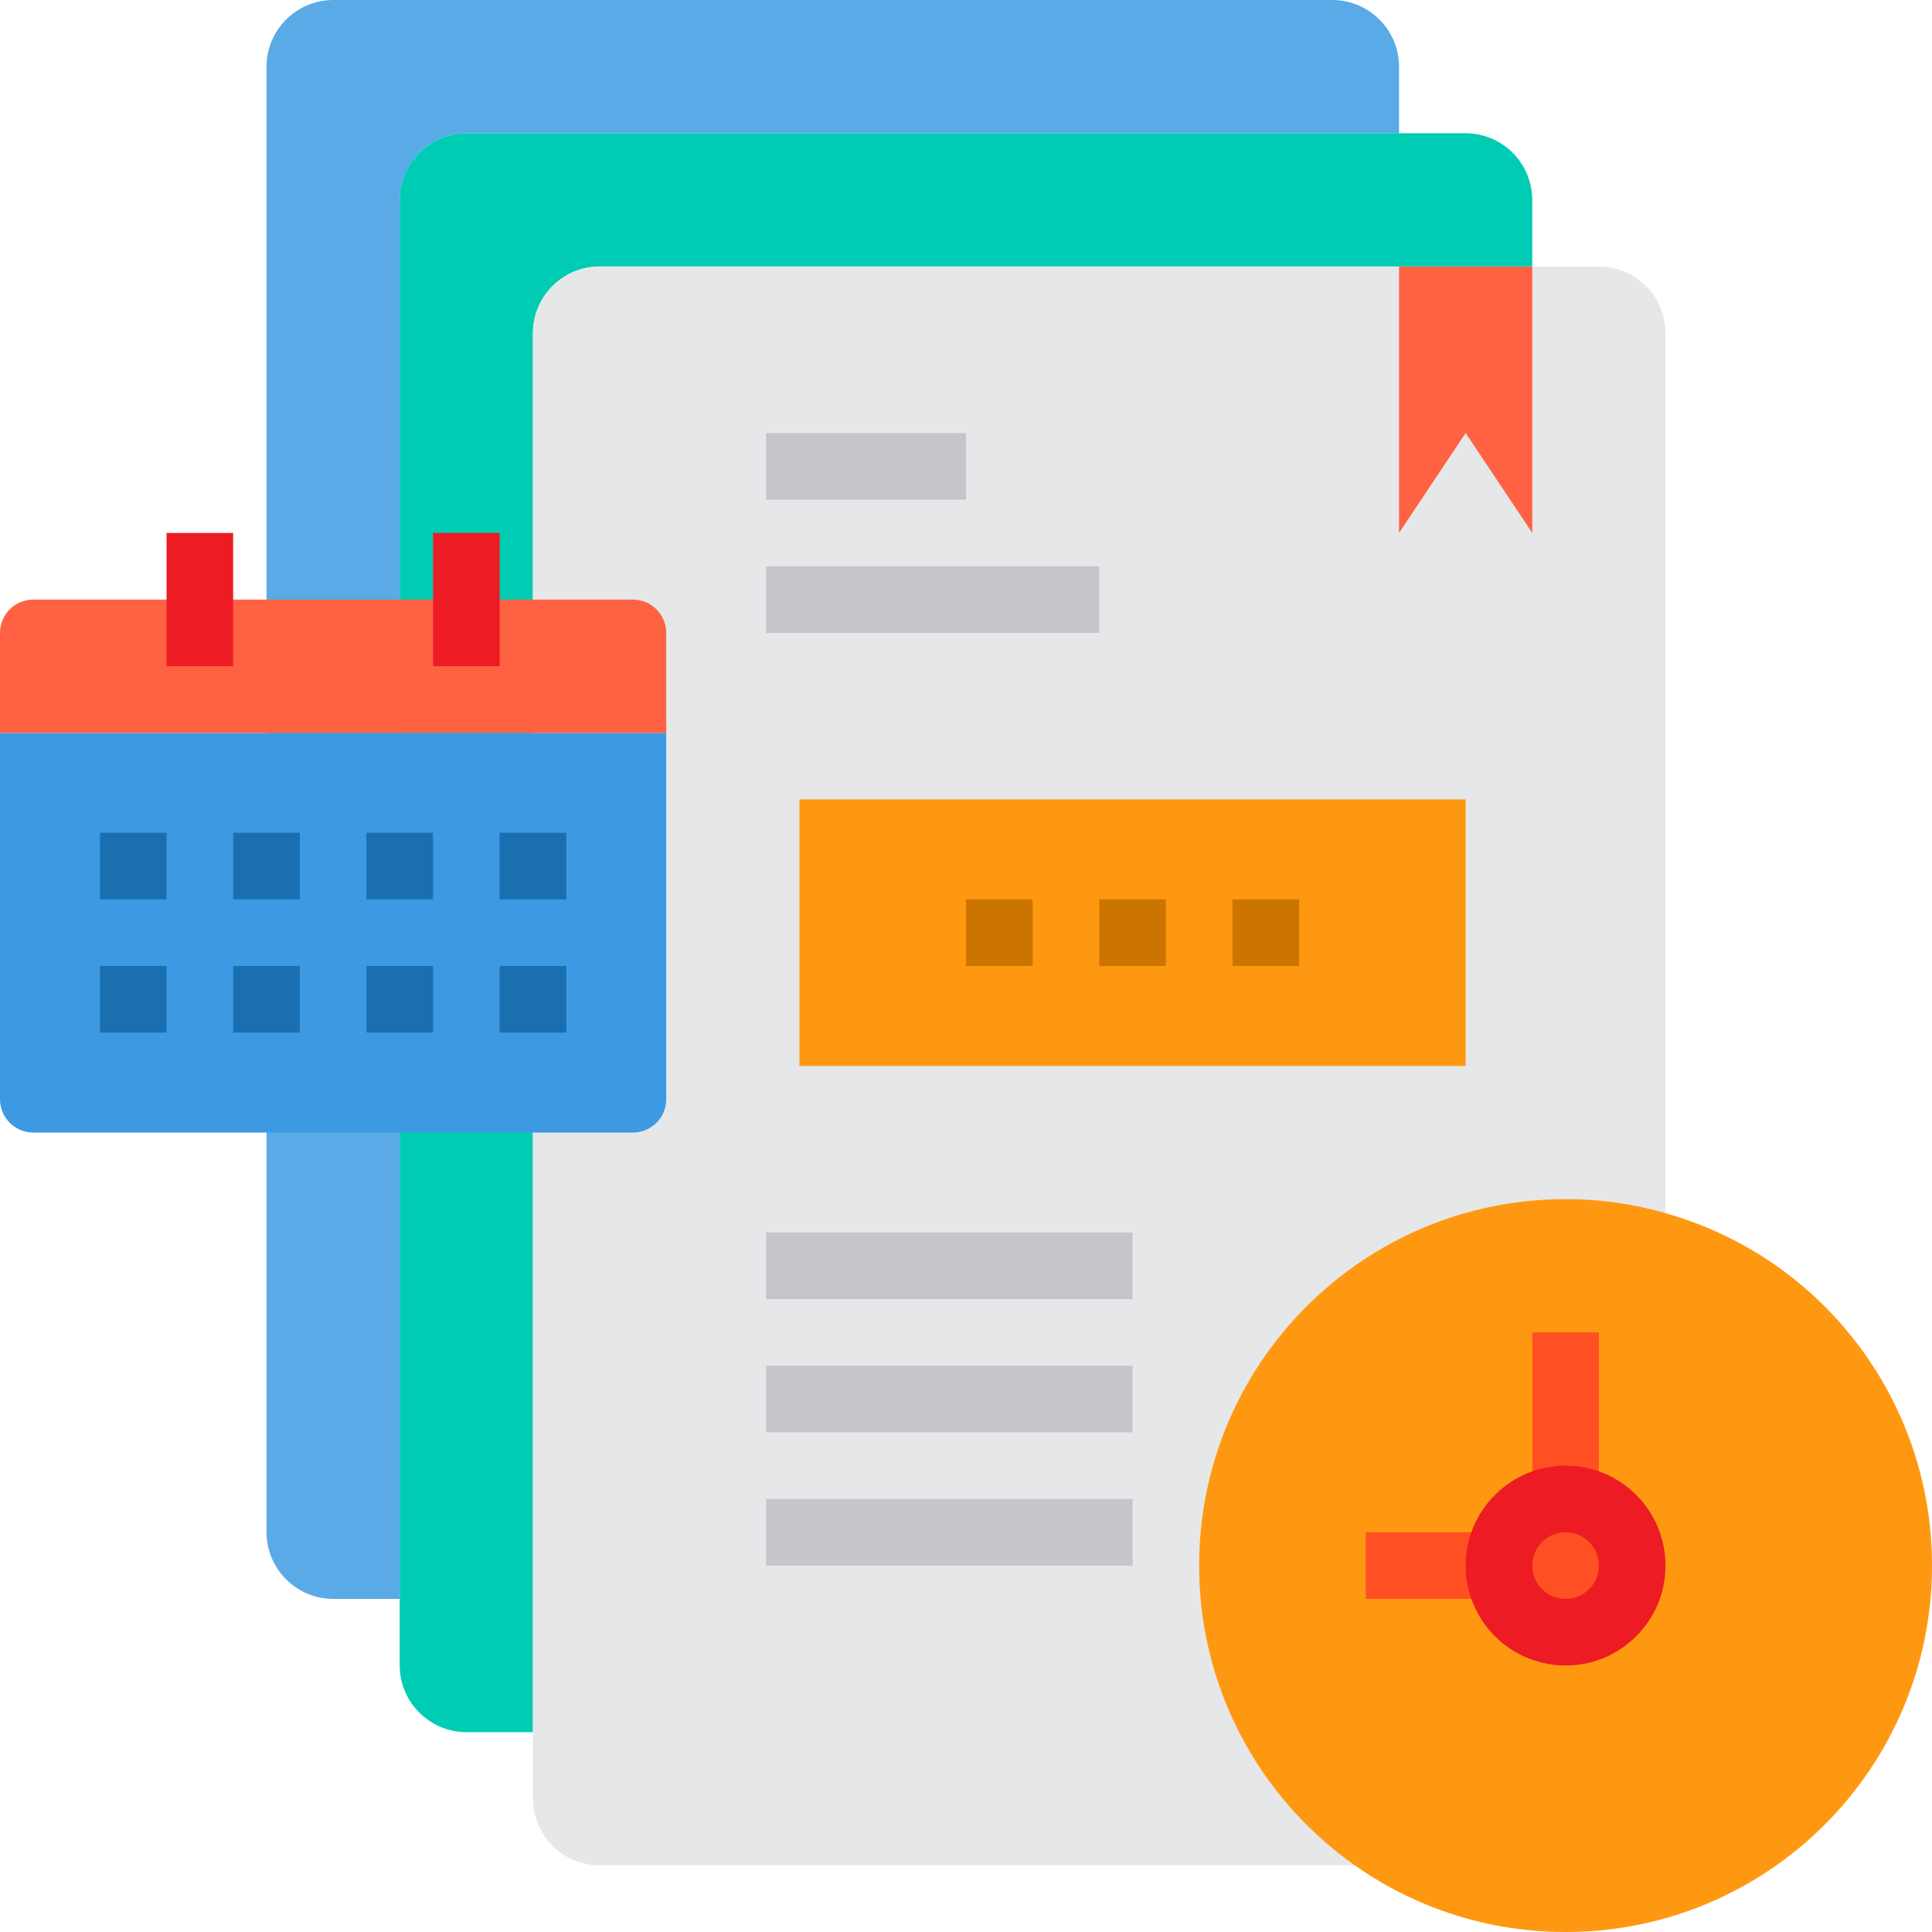 <svg width="34" height="34" viewBox="0 0 34 34" fill="none" xmlns="http://www.w3.org/2000/svg">
<path d="M23.448 0H5.862C5.216 0.002 4.692 0.526 4.69 1.172V26.965C4.692 27.612 5.216 28.136 5.862 28.138H7.035V3.517C7.037 2.871 7.56 2.347 8.207 2.345H24.621V1.172C24.619 0.526 24.095 0.002 23.448 0Z" fill="#5AAAE7"/>
<path d="M25.793 2.345H8.207C7.56 2.347 7.036 2.871 7.034 3.517V29.31C7.036 29.957 7.56 30.481 8.207 30.483H9.379V5.862C9.381 5.215 9.905 4.692 10.552 4.69H26.965V3.517C26.963 2.871 26.44 2.347 25.793 2.345Z" fill="#00CCB3"/>
<path d="M28.138 4.69H10.552C9.905 4.692 9.381 5.215 9.379 5.862V31.655C9.381 32.302 9.905 32.826 10.552 32.828H28.138C28.785 32.826 29.308 32.302 29.31 31.655V5.862C29.308 5.215 28.785 4.692 28.138 4.69Z" fill="#E6E7E8"/>
<path d="M34 27.552C34 31.113 31.113 34 27.552 34C23.99 34 21.103 31.113 21.103 27.552C21.103 23.99 23.99 21.103 27.552 21.103C28.147 21.101 28.739 21.184 29.31 21.35C32.086 22.133 34.002 24.667 34 27.552Z" fill="#FF9811"/>
<path d="M26.966 4.69V9.379L25.793 7.621L24.621 9.379V4.69H26.966Z" fill="#FF6243"/>
<path d="M14.069 14.069H25.793V18.759H14.069V14.069Z" fill="#FF9811"/>
<path d="M9.379 12.897H0V19.345C0 19.669 0.262 19.931 0.586 19.931H11.138C11.462 19.931 11.724 19.669 11.724 19.345V12.897H9.379Z" fill="#3D9AE2"/>
<path d="M11.138 10.552H0.586C0.262 10.552 0 10.814 0 11.138V12.897H11.724V11.138C11.724 10.814 11.462 10.552 11.138 10.552Z" fill="#FF6243"/>
<path d="M28.724 27.552C28.724 28.199 28.199 28.724 27.552 28.724C26.904 28.724 26.379 28.199 26.379 27.552C26.379 26.904 26.904 26.379 27.552 26.379C28.199 26.379 28.724 26.904 28.724 27.552Z" fill="#FF5023"/>
<path d="M19.345 15.828H20.517V17H19.345V15.828Z" fill="#CC7400"/>
<path d="M21.69 15.828H22.862V17H21.69V15.828Z" fill="#CC7400"/>
<path d="M17 15.828H18.172V17H17V15.828Z" fill="#CC7400"/>
<path d="M13.483 7.621H17V8.793H13.483V7.621Z" fill="#C6C5CA"/>
<path d="M13.483 9.966H19.345V11.138H13.483V9.966Z" fill="#C6C5CA"/>
<path d="M13.483 21.69H19.931V22.862H13.483V21.69Z" fill="#C6C5CA"/>
<path d="M13.483 24.035H19.931V25.207H13.483V24.035Z" fill="#C6C5CA"/>
<path d="M13.483 26.379H19.931V27.552H13.483V26.379Z" fill="#C6C5CA"/>
<path d="M26.966 23.448H28.138V26.379H26.966V23.448Z" fill="#FF5023"/>
<path d="M24.034 26.965H26.379V28.138H24.034V26.965Z" fill="#FF5023"/>
<path d="M7.621 9.379H8.793V11.724H7.621V9.379Z" fill="#ED1C24"/>
<path d="M2.931 9.379H4.103V11.724H2.931V9.379Z" fill="#ED1C24"/>
<path d="M1.759 14.655H2.931V15.828H1.759V14.655Z" fill="#1A6FB0"/>
<path d="M4.104 14.655H5.276V15.828H4.104V14.655Z" fill="#1A6FB0"/>
<path d="M6.448 14.655H7.621V15.828H6.448V14.655Z" fill="#1A6FB0"/>
<path d="M8.793 14.655H9.966V15.828H8.793V14.655Z" fill="#1A6FB0"/>
<path d="M1.759 17H2.931V18.172H1.759V17Z" fill="#1A6FB0"/>
<path d="M4.104 17H5.276V18.172H4.104V17Z" fill="#1A6FB0"/>
<path d="M6.448 17H7.621V18.172H6.448V17Z" fill="#1A6FB0"/>
<path d="M8.793 17H9.966V18.172H8.793V17Z" fill="#1A6FB0"/>
<path d="M27.552 29.31C26.581 29.31 25.793 28.523 25.793 27.552C25.793 26.581 26.581 25.793 27.552 25.793C28.523 25.793 29.31 26.581 29.31 27.552C29.31 28.523 28.523 29.31 27.552 29.31ZM27.552 26.965C27.228 26.965 26.965 27.228 26.965 27.552C26.965 27.875 27.228 28.138 27.552 28.138C27.875 28.138 28.138 27.875 28.138 27.552C28.138 27.228 27.875 26.965 27.552 26.965Z" fill="#ED1C24"/>
</svg>
